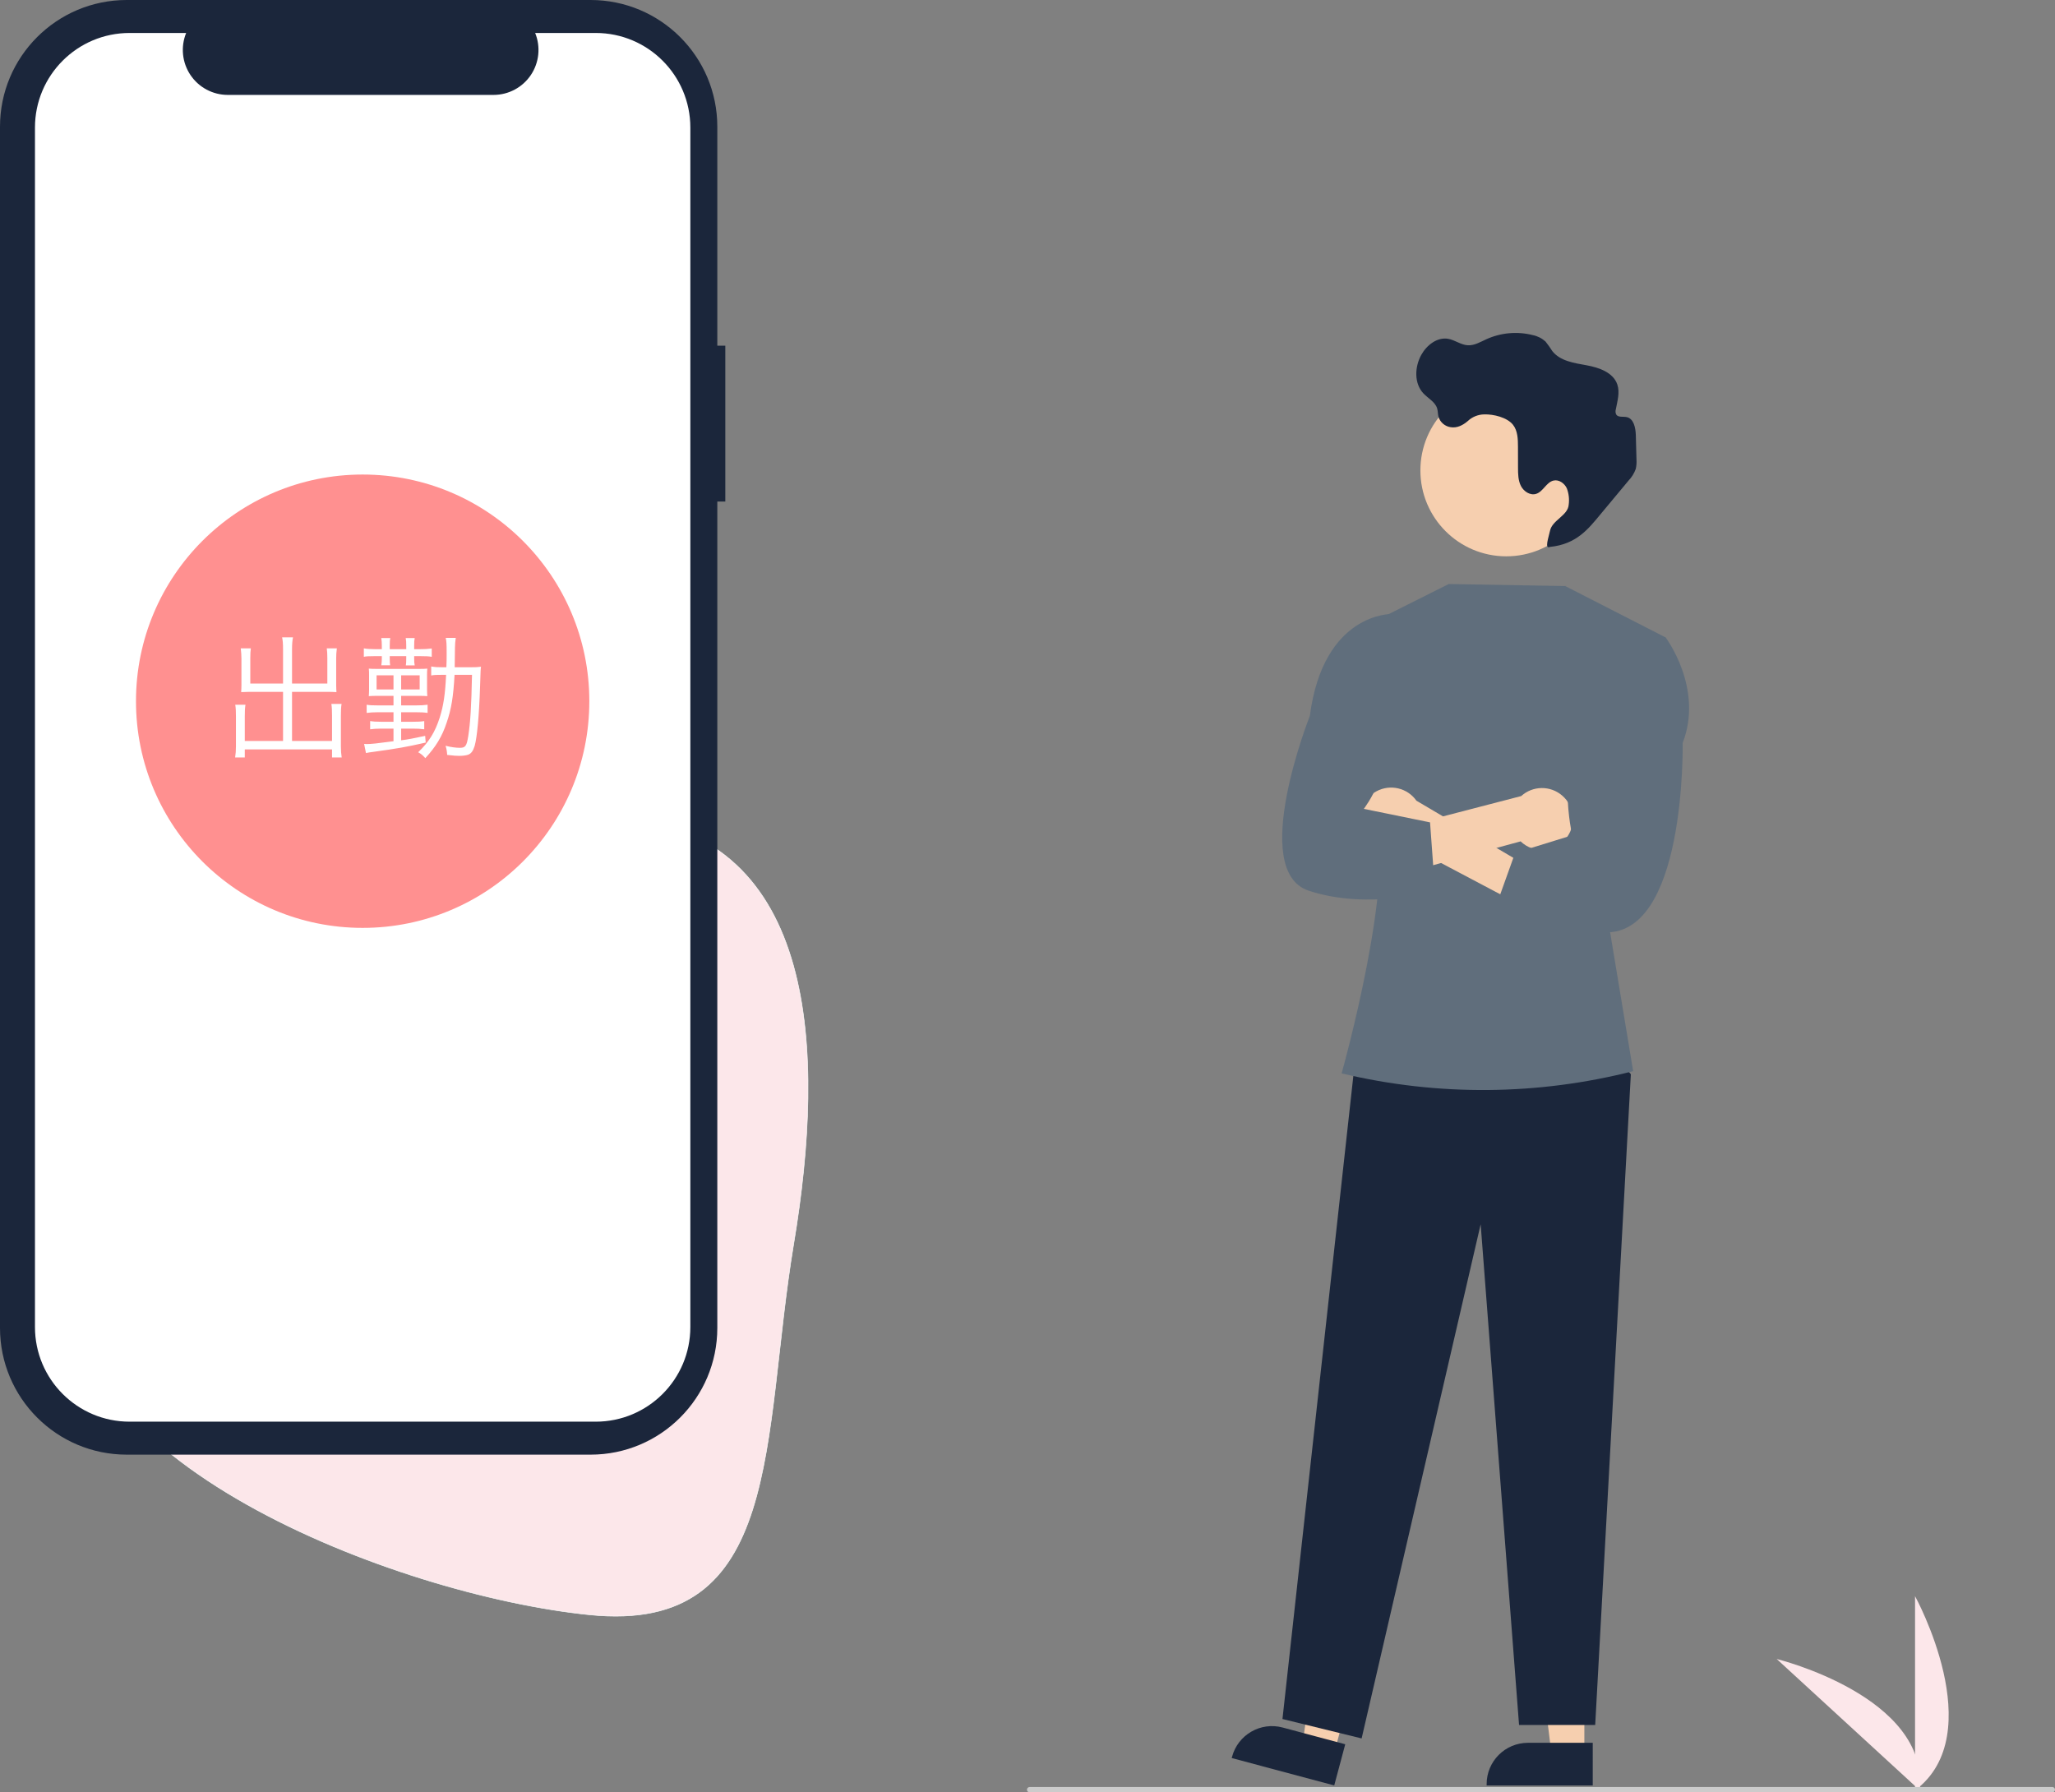<?xml version="1.0" encoding="UTF-8" standalone="no"?>
<!DOCTYPE svg PUBLIC "-//W3C//DTD SVG 1.1//EN" "http://www.w3.org/Graphics/SVG/1.1/DTD/svg11.dtd">
<!-- Created with Vectornator (http://vectornator.io/) -->
<svg height="100%" stroke-miterlimit="10" style="fill-rule:nonzero;clip-rule:evenodd;stroke-linecap:round;stroke-linejoin:round;" version="1.1" viewBox="0 0 765.6 667.744" width="100%" xml:space="preserve" xmlns="http://www.w3.org/2000/svg" xmlns:vectornator="http://vectornator.io" xmlns:xlink="http://www.w3.org/1999/xlink">
<rect x="0" y="0" width="765.6" height="667.744" fill="#808080" stroke="none"/>
<defs>
<clipPath id="TextBounds">
<rect height="76" width="124.639" x="70.13" y="234.794"/>
</clipPath>
</defs>
<g id="Untitled" vectornator:layerName="Untitled">
<path d="M231.958 304.346C304.55 311.696 307.729 391.23 295.676 463.485C283.622 535.74 292.316 608.939 219.725 601.589C147.133 594.239 15.806 543.086 27.859 470.83C39.912 398.575 159.367 296.996 231.958 304.346Z" fill="#fce7ea" fill-rule="nonzero" opacity="1" stroke="#ffffff" stroke-linecap="butt" stroke-linejoin="round" stroke-width="0.2"/>
<path d="M713.462 666.985L713.462 594.645C713.462 594.645 741.654 645.931 713.462 666.985Z" fill="#fce7ea" fill-rule="nonzero" opacity="1" stroke="none"/>
<path d="M715.203 666.972L661.914 618.051C661.914 618.051 718.759 631.966 715.203 666.972Z" fill="#fce7ea" fill-rule="nonzero" opacity="1" stroke="none"/>
<path d="M270.217 128.781L267.239 128.781L267.239 47.211C267.239 21.137 246.102 4.95265e-05 220.029 3.20169e-05L47.211 3.20169e-05C21.137-2.99125e-05 5.26581e-05 21.137 1.14223e-05 47.211L1.14223e-05 494.712C-1.09377e-05 520.786 21.137 541.923 47.211 541.923L220.028 541.923C246.102 541.923 267.239 520.786 267.239 494.712L267.239 186.844L270.217 186.844L270.217 128.781Z" fill="#1b263b" fill-rule="nonzero" opacity="1" stroke="none"/>
<path d="M221.934 12.283L199.375 12.283C201.482 17.448 200.879 23.322 197.768 27.952C194.656 32.581 189.445 35.358 183.867 35.359L84.862 35.359C79.284 35.358 74.072 32.581 70.96 27.952C67.849 23.322 67.246 17.448 69.353 12.283L48.283 12.283C28.812 12.283 13.027 28.067 13.027 47.539L13.027 494.384C13.027 513.855 28.812 529.64 48.283 529.64L221.934 529.64C241.405 529.64 257.19 513.855 257.19 494.384L257.19 494.384L257.19 47.539C257.19 28.067 241.405 12.283 221.934 12.283Z" fill="#ffffff" fill-rule="nonzero" opacity="1" stroke="none"/>
<path d="M50.662 261.234C50.662 214.595 88.47 176.787 135.108 176.787C181.747 176.787 219.555 214.595 219.555 261.234C219.555 307.872 181.747 345.68 135.108 345.68C88.47 345.68 50.662 307.872 50.662 261.234Z" fill="#ff9090" fill-rule="nonzero" opacity="1" stroke="none"/>
<path d="M590.258 653.281L577.998 653.28L572.166 605.992L590.26 605.993L590.258 653.281Z" fill="#f6cfaf" fill-rule="nonzero" opacity="1" stroke="none"/>
<path d="M593.384 665.165L553.854 665.164L553.854 664.664C553.854 656.166 560.743 649.278 569.24 649.277L569.241 649.277L593.385 649.278L593.384 665.165Z" fill="#1b263b" fill-rule="nonzero" opacity="1" stroke="none"/>
<path d="M497.121 652.877L485.277 649.71L491.857 602.52L509.337 607.194L497.121 652.877Z" fill="#f6cfaf" fill-rule="nonzero" opacity="1" stroke="none"/>
<path d="M497.072 665.165L458.883 654.953L459.012 654.47C461.207 646.261 469.641 641.386 477.851 643.58L477.851 643.58L501.176 649.818L497.072 665.165Z" fill="#1b263b" fill-rule="nonzero" opacity="1" stroke="none"/>
<path d="M597.311 388.269L607.58 400.199L594.299 642.642L565.931 642.642L551.628 456.091L507.282 647.645L477.79 640.412L504.606 397.113L597.311 388.269Z" fill="#1b263b" fill-rule="nonzero" opacity="1" stroke="none"/>
<path d="M511.462 231.744L539.708 217.577L583.145 218.34L620.524 237.468L599.257 343.681L608.444 399.061L608.444 399.061C572.936 408.116 535.761 408.422 500.109 399.952L499.825 399.885C499.825 399.885 520.938 324.968 511.95 302.106L511.462 231.744Z" fill="#606e7c" fill-rule="nonzero" opacity="1" stroke="none"/>
<path d="M593.177 175.136C593.112 157.485 578.767 143.219 561.116 143.252C543.465 143.285 529.173 157.603 529.173 175.254C529.173 192.906 543.465 207.224 561.116 207.257C578.767 207.289 593.112 193.024 593.177 175.373C593.178 175.294 593.178 175.215 593.177 175.136Z" fill="#f6cfaf" fill-rule="nonzero" opacity="1" stroke="none"/>
<path d="M546.845 156.85C548.502 155.29 550.685 154.409 552.962 154.382C556.381 154.271 561.504 155.485 563.684 158.265C565.436 160.499 565.52 163.572 565.527 166.411L565.545 174.247C565.551 176.565 565.579 178.983 566.632 181.048C567.685 183.113 570.103 184.682 572.312 183.978C574.932 183.142 576.084 179.66 578.762 179.034C580.773 178.564 582.838 180.033 583.717 181.902C584.46 183.839 584.706 185.931 584.433 187.988C584.18 192.091 578.295 193.719 577.462 197.744C576.98 200.073 575.293 204.718 577.462 203.744C587.462 202.744 591.851 196.903 596.428 191.405L606.751 179.004C607.93 177.773 608.835 176.307 609.409 174.701C609.665 173.577 609.757 172.422 609.682 171.271C609.626 168.189 609.542 165.107 609.431 162.026C609.334 159.335 608.657 155.939 606.021 155.386C604.65 155.098 602.835 155.6 602.11 154.401C601.839 153.8 601.795 153.121 601.986 152.49C602.568 149.414 603.55 146.196 602.538 143.233C601.011 138.765 595.753 136.932 591.107 136.089C586.461 135.246 581.245 134.521 578.329 130.807C577.549 129.574 576.702 128.384 575.793 127.242C574.455 126.026 572.812 125.197 571.038 124.844C565.271 123.384 559.179 123.925 553.758 126.377C551.511 127.403 549.253 128.784 546.788 128.628C544.227 128.465 542.04 126.663 539.511 126.225C535.428 125.517 531.524 128.576 529.511 132.199C527.018 136.689 526.789 142.837 530.312 146.574C532.069 148.438 534.691 149.719 535.421 152.175C535.718 153.175 535.649 154.252 535.912 155.261C536.536 157.311 538.282 158.821 540.4 159.144C542.898 159.551 545.01 158.407 546.845 156.85Z" fill="#1b263b" fill-rule="nonzero" opacity="1" stroke="none"/>
<path d="M507.563 309.185C508.794 312.346 511.361 314.799 514.575 315.885C517.789 316.971 521.318 316.578 524.214 314.812L581.567 345.13L583.424 331.158L527.695 298.296C524.331 293.523 517.929 292.02 512.793 294.798C507.657 297.577 505.41 303.757 507.563 309.185Z" fill="#f6cfaf" fill-rule="nonzero" opacity="1" stroke="none"/>
<path d="M583.992 311.6C582.1 314.416 579.058 316.248 575.685 316.605C572.311 316.961 568.953 315.805 566.514 313.448L503.917 330.483L504.462 312.744L566.731 296.571C571.058 292.649 577.634 292.584 582.038 296.419C586.441 300.253 587.281 306.775 583.992 311.6Z" fill="#f6cfaf" fill-rule="nonzero" opacity="1" stroke="none"/>
<path d="M608.319 238.232L620.524 237.468C620.524 237.468 634.814 256.323 626.888 276.783C626.888 276.783 628.261 350.282 596.612 347.263C564.962 344.244 554.962 344.244 554.962 344.244L564.462 317.744L585.715 311.182C585.715 311.182 579.165 282.288 591.563 270.266L608.319 238.232Z" fill="#606e7c" fill-rule="nonzero" opacity="1" stroke="none"/>
<path d="M520.187 237.587L518.462 228.744C518.462 228.744 493.022 228.146 487.992 266.695C487.992 266.695 465.115 324.388 487.539 331.816C509.962 339.244 534.627 331.816 534.627 331.816L532.769 306.374L508.097 301.339C508.097 301.339 520.842 284.849 513.902 270.547L520.187 237.587Z" fill="#606e7c" fill-rule="nonzero" opacity="1" stroke="none"/>
<path d="M764.6 667.744L383.6 667.744C383.047 667.744 382.6 667.296 382.6 666.744C382.6 666.192 383.047 665.744 383.6 665.744L764.6 665.744C765.152 665.744 765.6 666.192 765.6 666.744C765.6 667.296 765.152 667.744 764.6 667.744Z" fill="#cbcbcb" fill-rule="nonzero" opacity="1" stroke="none"/>
<g fill="#ffffff" opacity="1" stroke="none">
<path clip-path="url(#TextBounds)" d="M105.45 254.644L93.25 254.644L93.25 245.244C93.25 243.694 93.3 242.594 93.45 241.544L89.7 241.544C89.85 242.944 89.95 244.144 89.95 245.394L89.95 255.294C89.95 256.144 89.9 256.894 89.85 257.844C90.9 257.794 92.05 257.744 92.95 257.744L105.45 257.744L105.45 276.044L91.2 276.044L91.2 266.794C91.2 264.894 91.25 263.794 91.45 262.544L87.65 262.544C87.85 263.794 87.9 265.094 87.9 266.994L87.9 277.994C87.9 279.594 87.8 280.944 87.6 282.194L91.2 282.194L91.2 279.194L123.7 279.194L123.7 282.194L127.3 282.194C127.1 280.894 127 279.794 127 277.994L127 266.694C127 264.744 127.05 263.544 127.25 262.244L123.45 262.244C123.65 263.494 123.7 264.744 123.7 266.544L123.7 276.044L108.8 276.044L108.8 257.744L122.25 257.744C123.2 257.744 124.35 257.794 125.35 257.844C125.3 256.994 125.25 256.294 125.25 255.294L125.25 245.344C125.25 243.944 125.3 242.994 125.5 241.544L121.75 241.544C121.9 242.694 121.95 243.794 121.95 245.194L121.95 254.644L108.8 254.644L108.8 241.994C108.8 239.894 108.9 238.844 109.15 237.444L105.1 237.444C105.35 238.594 105.45 239.744 105.45 241.994L105.45 254.644Z"/>
<path clip-path="url(#TextBounds)" d="M169.4 248.594C169.45 246.994 169.45 245.994 169.5 241.294C169.55 239.694 169.6 238.944 169.8 237.644L166.05 237.644C166.35 238.994 166.4 239.744 166.4 243.494C166.4 245.394 166.4 246.544 166.3 248.594L165.3 248.594C163.15 248.594 162.05 248.544 160.65 248.294L160.65 251.644C161.6 251.444 162.6 251.394 165.3 251.394L166.2 251.394C165.85 258.694 165.25 262.794 163.8 267.394C162.05 272.794 159.9 276.294 155.8 280.244C157.1 280.994 157.45 281.344 158.45 282.444C162.35 278.244 164.7 274.394 166.4 269.244C168.15 264.194 168.9 259.544 169.35 251.394L175.85 251.394C175.6 263.444 175.25 269.044 174.45 274.244C173.85 277.944 173.4 278.594 171.3 278.594C169.8 278.594 168 278.344 166 277.844C166.4 279.144 166.5 279.894 166.6 281.244C169.3 281.544 170 281.594 171.05 281.594C172.4 281.594 173.5 281.444 174.35 281.194C175.55 280.744 176.25 279.794 176.85 277.844C177.75 274.594 178.5 266.594 178.85 255.794C179.05 249.444 179.05 249.444 179.2 248.394C178.15 248.544 177.1 248.594 174.85 248.594L169.4 248.594ZM142.25 241.844L139.65 241.844C137.85 241.844 136.55 241.744 135.55 241.544L135.55 244.694C136.35 244.494 137.5 244.444 139.5 244.444L142.25 244.444L142.25 245.094C142.25 246.244 142.2 247.044 142.05 247.844L145.35 247.844C145.25 247.144 145.2 246.644 145.2 245.094L145.2 244.444L151.35 244.444L151.35 245.144C151.35 246.644 151.3 247.294 151.2 247.894L154.5 247.894C154.35 247.194 154.3 246.344 154.3 245.144L154.3 244.444L156.6 244.444C158.7 244.444 159.75 244.494 160.85 244.694L160.85 241.594C159.2 241.794 158.05 241.844 156.55 241.844L154.3 241.844L154.3 240.644C154.3 239.044 154.35 238.544 154.5 237.694L151.15 237.694C151.3 238.594 151.35 239.094 151.35 240.744L151.35 241.844L145.2 241.844L145.2 240.694C145.2 238.944 145.25 238.444 145.4 237.694L142.05 237.694C142.2 238.694 142.25 239.344 142.25 240.744L142.25 241.844ZM146.6 259.244L146.6 262.794L140.85 262.794C138.8 262.794 137.6 262.744 136.6 262.544L136.6 265.594C137.75 265.444 139.1 265.344 140.75 265.344L146.6 265.344L146.6 268.894L142.05 268.894C140.05 268.894 138.75 268.794 137.9 268.644L137.9 271.694C139.15 271.544 140.35 271.444 142 271.444L146.6 271.444L146.6 276.144C140.2 276.994 138.3 277.194 136.55 277.194C136.35 277.194 136.15 277.194 135.65 277.144L136.35 280.544C137.3 280.344 137.9 280.244 138.8 280.144C148.2 278.844 151.35 278.294 158.6 276.644L158.4 274.144C153.95 275.094 152.2 275.444 149.45 275.794L149.45 271.444L153.65 271.444C155.45 271.444 156.6 271.494 158.05 271.694L158.05 268.644C156.75 268.844 155.55 268.894 153.65 268.894L149.45 268.894L149.45 265.344L154.85 265.344C156.65 265.344 157.95 265.394 159.3 265.594L159.3 262.544C157.85 262.744 156.75 262.794 154.85 262.794L149.45 262.794L149.45 259.244L155.65 259.244C157.6 259.244 158 259.244 159.2 259.344C159.15 258.594 159.1 257.944 159.1 257.044L159.1 251.444C159.1 250.394 159.1 250.094 159.2 249.094C158.1 249.194 157.7 249.194 155.6 249.194L140.95 249.194C138.85 249.194 138.45 249.194 137.4 249.094C137.5 250.094 137.5 250.444 137.5 251.294L137.5 257.094C137.5 257.844 137.45 258.544 137.4 259.344C138.75 259.244 139.05 259.244 140.9 259.244L146.6 259.244ZM146.6 251.594L146.6 256.844L140.3 256.844L140.3 251.594L146.6 251.594ZM149.45 251.594L156.35 251.594L156.35 256.844L149.45 256.844L149.45 251.594Z"/>
</g>
</g>
</svg>
